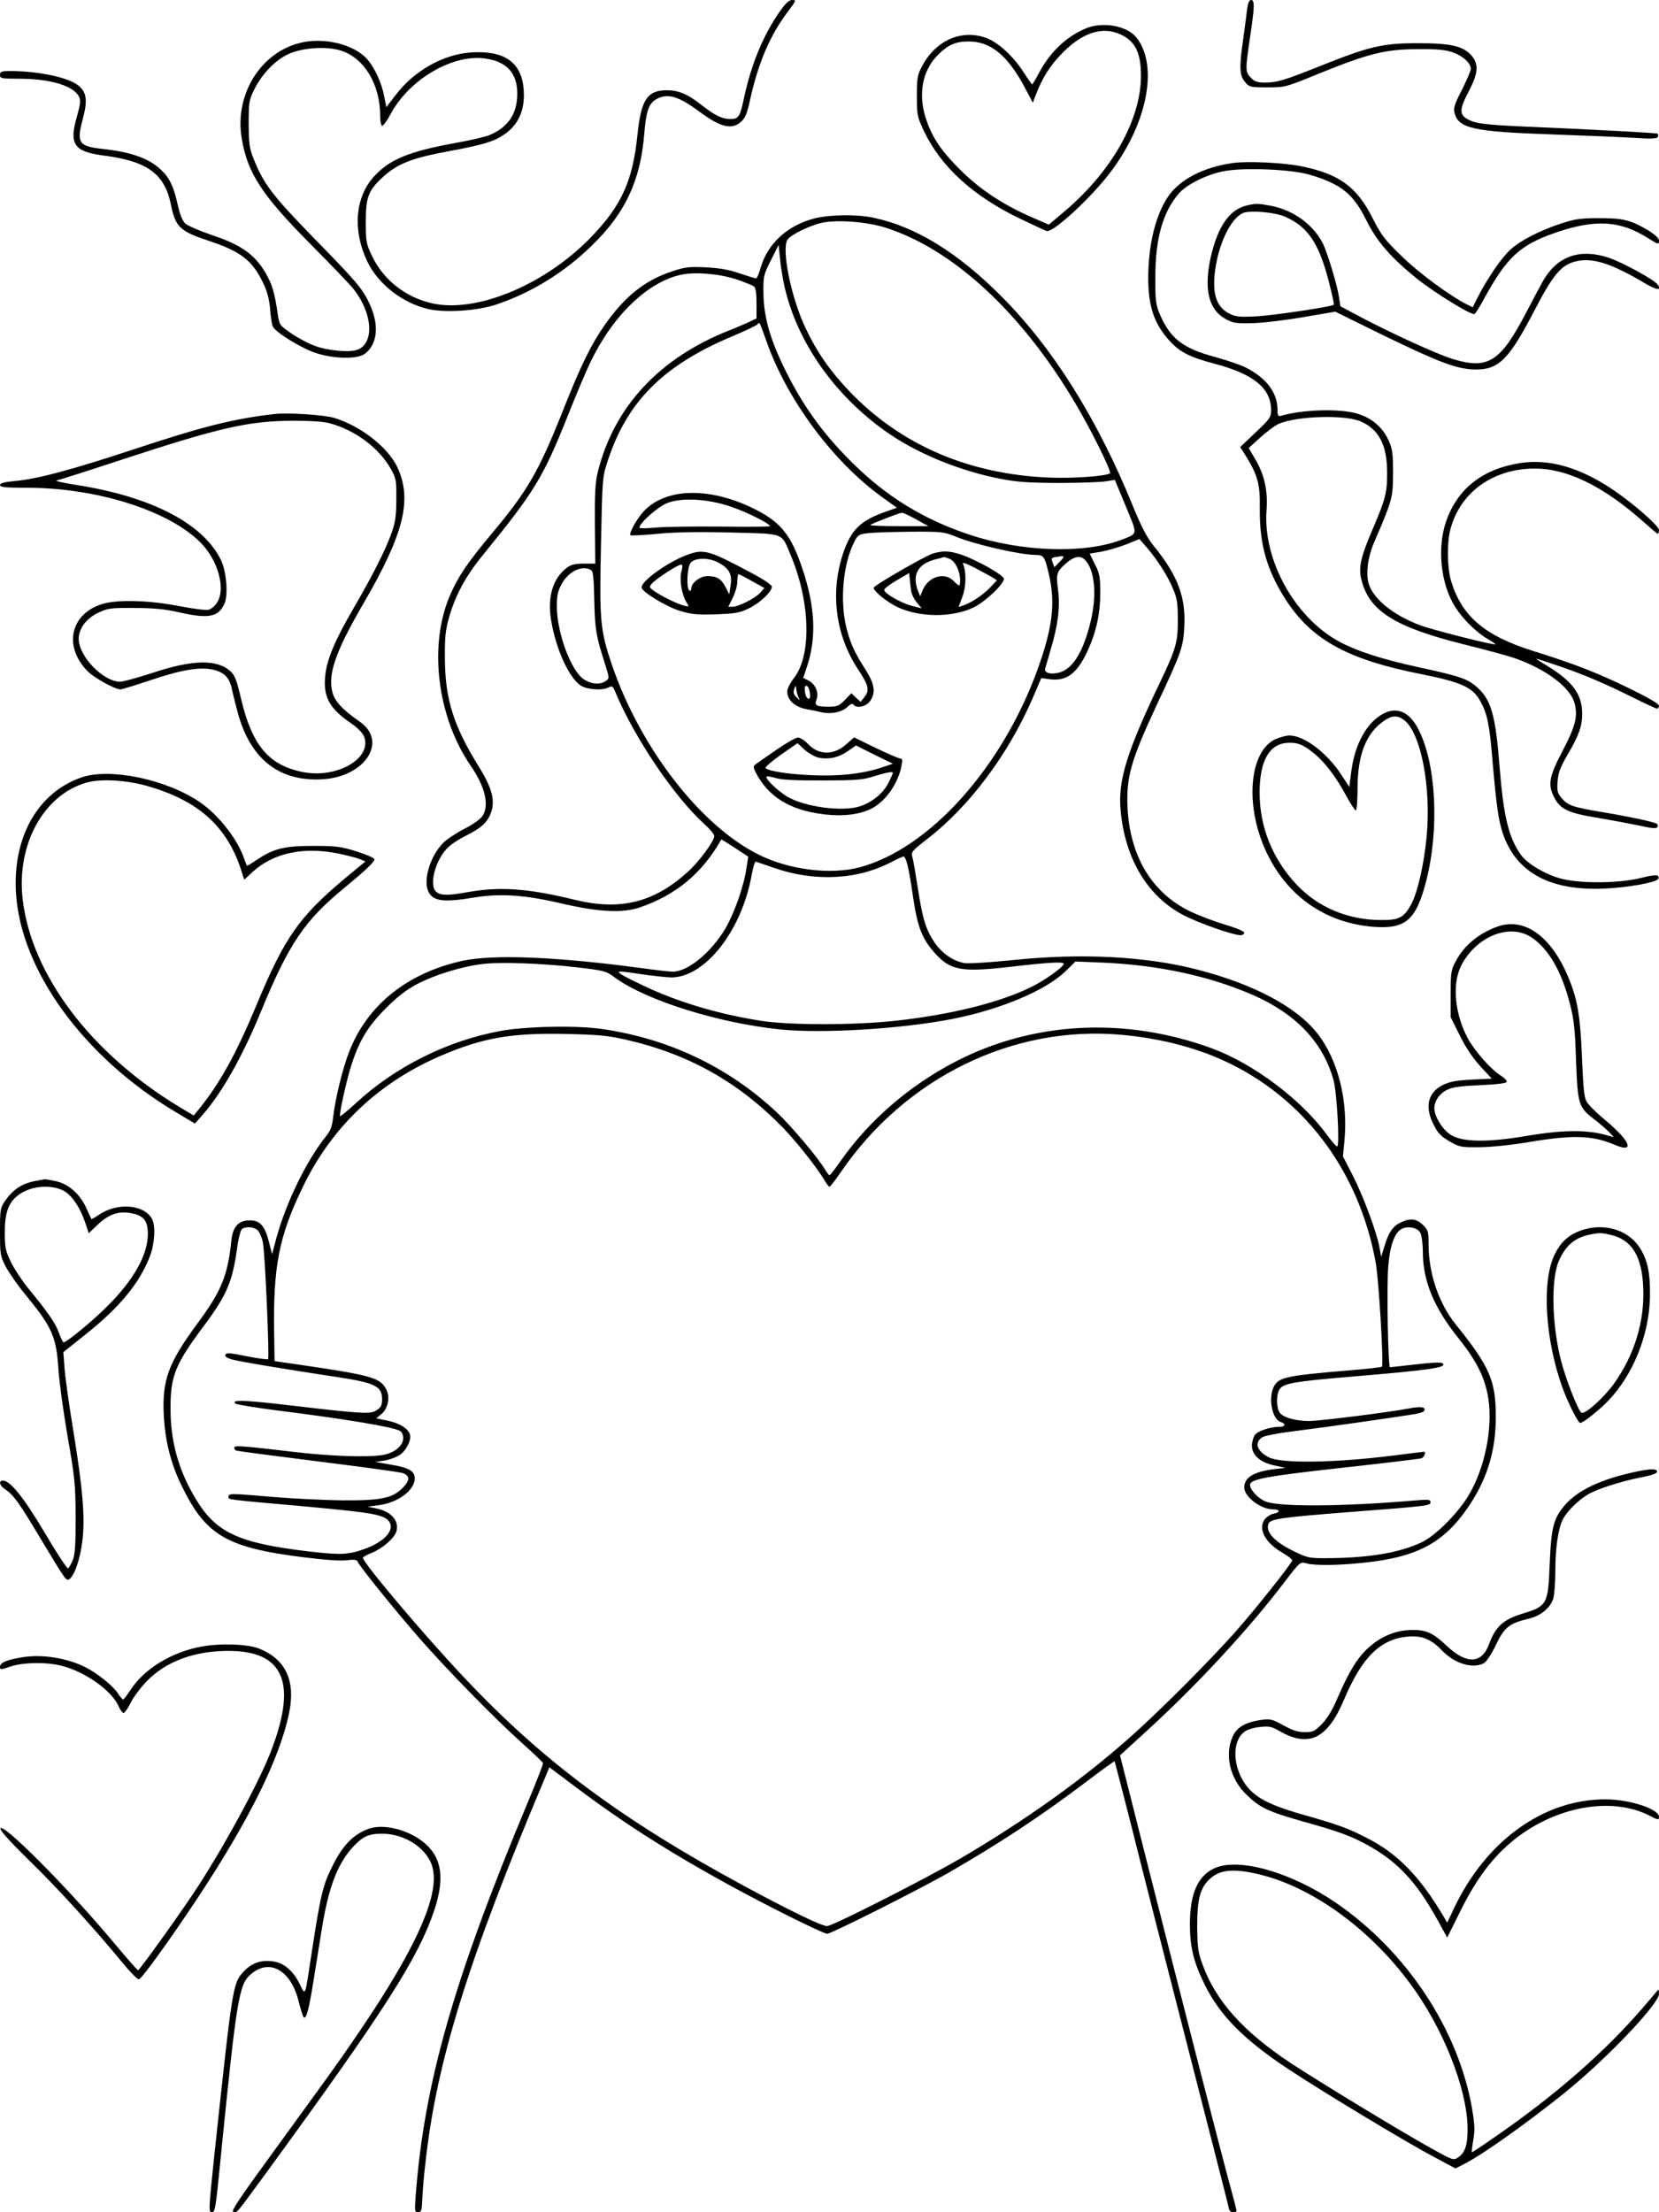 <?xml version="1.0" standalone="no"?>
<!DOCTYPE svg PUBLIC "-//W3C//DTD SVG 20010904//EN"
 "http://www.w3.org/TR/2001/REC-SVG-20010904/DTD/svg10.dtd">
<svg version="1.0" xmlns="http://www.w3.org/2000/svg"
 width="864pt" height="1152pt" viewBox="0 0 864 1152"
 preserveAspectRatio="xMidYMid meet">

<g transform="translate(0,1152) scale(0.1,-0.1)"
fill="#000000" stroke="none">
<path d="M4061 11460 c-86 -122 -149 -276 -186 -449 -21 -99 -28 -111 -71
-111 -43 0 -82 19 -154 76 -69 54 -117 74 -177 74 -102 0 -134 -49 -153 -230
-24 -240 -82 -369 -240 -533 -236 -246 -590 -396 -823 -348 -142 30 -260 122
-320 249 -30 63 -32 74 -32 177 0 128 13 163 88 232 78 72 154 101 357 138
165 31 223 48 275 84 77 52 111 132 102 238 -11 138 -100 201 -272 190 -146
-9 -300 -96 -396 -224 l-47 -61 -11 56 c-14 72 -49 148 -89 194 -69 78 -227
116 -352 84 -204 -52 -337 -268 -302 -491 29 -183 102 -297 358 -555 106 -107
208 -213 225 -235 100 -126 110 -282 21 -316 -40 -16 -159 -5 -225 21 -33 12
-87 41 -120 64 -60 41 -62 44 -70 97 -17 118 -30 160 -66 221 -56 94 -128 144
-275 193 -65 22 -128 49 -141 61 -15 14 -28 46 -40 100 -21 94 -42 138 -87
180 -62 60 -158 93 -308 109 -119 13 -132 32 -100 151 27 100 22 142 -21 178
-50 42 -207 76 -356 76 -46 0 -53 -3 -53 -20 0 -19 7 -20 101 -20 162 0 284
-37 311 -95 9 -19 6 -40 -12 -104 -41 -142 -15 -181 140 -201 227 -29 317 -95
350 -255 24 -118 46 -139 200 -190 166 -55 226 -103 282 -222 20 -42 31 -84
35 -135 3 -40 9 -80 14 -89 15 -30 143 -109 217 -135 95 -33 221 -36 261 -7
67 49 77 149 27 258 -37 81 -66 115 -296 350 -212 218 -258 278 -310 410 -21
51 -24 78 -25 180 0 111 2 124 28 177 39 79 107 152 174 184 73 36 204 45 280
20 122 -40 203 -177 203 -341 0 -24 4 -46 9 -50 5 -3 25 23 43 57 95 181 319
315 490 294 116 -15 172 -75 172 -185 -1 -105 -48 -174 -146 -215 -19 -8 -100
-27 -179 -41 -241 -44 -342 -86 -423 -176 -97 -108 -110 -278 -34 -439 58
-122 189 -222 326 -251 89 -18 251 -7 346 25 185 62 358 169 502 311 171 167
249 335 269 575 9 116 23 159 59 181 59 36 116 21 228 -62 109 -81 167 -96
215 -55 25 21 33 41 52 128 42 185 102 325 193 446 44 58 46 62 24 62 -17 0
-34 -16 -65 -60z"/>
<path d="M6495 11473 c-3 -27 -12 -95 -20 -153 -22 -152 -20 -193 9 -227 23
-27 28 -28 118 -28 92 0 94 1 270 73 255 103 340 125 508 126 107 1 146 -3
187 -17 53 -19 93 -56 93 -86 0 -9 -21 -58 -46 -108 -41 -80 -46 -97 -38 -124
22 -78 99 -95 509 -109 171 -6 363 -14 427 -18 89 -6 119 -4 122 5 3 7 2 14
-2 17 -7 4 -302 20 -672 36 -234 10 -283 17 -325 44 -35 23 -32 54 15 142 48
92 52 138 15 183 -43 51 -108 66 -280 66 -183 0 -252 -16 -500 -115 -198 -79
-233 -90 -298 -90 -38 0 -53 5 -72 25 -30 29 -30 42 -5 210 24 159 25 195 6
195 -10 0 -17 -16 -21 -47z"/>
<path d="M5655 11372 c-101 -42 -186 -123 -243 -230 -18 -34 -35 -62 -36 -62
-2 0 -23 29 -46 65 -57 88 -137 159 -201 180 -127 42 -258 -18 -327 -150 -24
-45 -27 -61 -27 -155 0 -101 2 -108 37 -183 90 -188 258 -340 503 -457 66 -32
127 -60 136 -63 30 -10 208 151 314 283 206 257 273 573 154 724 -49 62 -176
85 -264 48z m180 -31 c77 -35 107 -95 107 -216 0 -228 -151 -496 -396 -704
l-84 -71 -78 34 c-168 72 -296 159 -408 277 -85 88 -127 156 -156 248 -38 122
-16 241 60 320 56 58 95 75 165 75 116 0 205 -74 296 -247 l38 -72 15 40 c37
95 75 154 141 221 104 105 207 138 300 95z"/>
<path d="M6419 10671 c-152 -22 -274 -85 -335 -174 -66 -96 -104 -253 -104
-426 0 -148 32 -240 113 -328 52 -57 106 -84 232 -117 205 -54 295 -128 295
-243 0 -35 -7 -45 -80 -114 l-81 -77 32 -51 c60 -98 72 -144 70 -270 -2 -191
39 -329 144 -487 133 -199 320 -300 694 -374 215 -43 272 -69 312 -144 36 -66
47 -121 64 -331 18 -206 29 -287 51 -353 69 -206 247 -303 534 -289 112 5 256
30 274 48 6 6 6 12 0 18 -5 6 -39 2 -89 -11 -112 -28 -312 -30 -413 -4 -81 21
-177 77 -211 124 -64 90 -91 203 -111 457 -21 268 -43 348 -114 413 -51 47
-89 60 -306 107 -194 42 -330 86 -423 138 -228 128 -390 425 -371 679 8 101
-11 187 -60 269 l-33 56 63 57 c35 31 78 63 96 70 98 40 340 47 423 12 96 -41
139 -123 139 -266 1 -106 -9 -141 -80 -307 -57 -133 -70 -190 -54 -251 40
-163 172 -247 532 -337 117 -29 239 -62 271 -74 161 -57 285 -151 307 -232 18
-67 6 -118 -58 -241 -74 -141 -82 -181 -50 -246 32 -66 74 -86 230 -111 70
-12 167 -30 215 -40 66 -15 89 -17 95 -8 4 6 2 15 -5 18 -19 10 -139 36 -277
59 -160 27 -184 35 -216 73 -23 27 -26 38 -22 88 3 46 14 74 52 139 60 103 76
149 76 214 0 101 -52 170 -186 251 -32 19 -56 35 -53 35 3 0 50 -15 105 -34
134 -45 252 -95 394 -166 66 -33 124 -60 130 -60 5 0 10 7 10 15 0 10 -59 44
-162 94 -158 77 -287 127 -493 191 -255 80 -374 182 -429 369 -19 66 -21 198
-2 266 51 192 223 315 439 315 171 0 359 -93 567 -278 38 -34 71 -62 74 -62 3
0 6 9 6 20 0 21 -132 137 -237 208 -172 117 -335 164 -484 141 -196 -30 -327
-132 -387 -302 -49 -140 -29 -330 48 -450 38 -60 109 -130 167 -164 24 -14 43
-27 41 -28 -6 -7 -327 75 -392 99 -138 52 -241 134 -267 214 -17 51 -6 138 25
212 99 230 100 236 101 365 0 105 -3 127 -24 173 -30 66 -85 114 -159 137 -90
29 -290 23 -403 -11 -13 -3 -16 4 -16 39 -2 84 -60 160 -163 212 -27 14 -100
39 -162 56 -172 46 -237 99 -292 233 -17 44 -20 71 -19 191 1 198 41 335 124
429 42 48 152 101 240 116 108 18 344 8 437 -19 165 -48 230 -100 298 -238 53
-108 127 -194 262 -303 95 -76 287 -194 301 -185 6 3 29 40 52 83 117 213 185
276 369 340 208 72 338 64 483 -28 56 -35 57 -35 57 -12 0 11 -21 30 -52 50
-94 56 -132 66 -258 66 -99 0 -127 -4 -200 -28 -115 -38 -213 -89 -265 -137
-46 -42 -122 -154 -169 -247 l-26 -52 -33 16 c-89 46 -243 159 -334 247 -90
87 -108 110 -154 200 -83 165 -174 231 -371 271 -91 19 -281 28 -359 17z"/>
<path d="M6493 10450 c-90 -21 -150 -108 -187 -267 -37 -166 -13 -274 75 -323
39 -22 54 -25 139 -23 52 1 171 15 264 31 l170 29 250 -123 c290 -141 383
-176 476 -178 126 -2 177 49 315 314 94 181 137 231 212 249 86 21 184 -10
356 -112 66 -39 92 -42 71 -10 -16 25 -184 117 -259 142 -149 48 -265 7 -339
-122 -13 -23 -53 -98 -89 -167 -134 -256 -198 -296 -383 -239 -78 24 -315 132
-476 217 l-107 57 -7 45 c-9 64 -61 235 -85 283 -51 99 -155 174 -273 196 -66
12 -77 12 -123 1z m201 -59 c117 -52 175 -137 226 -336 17 -65 29 -120 26
-122 -10 -10 -303 -54 -397 -60 -89 -5 -111 -3 -143 12 -76 36 -98 116 -73
257 23 130 82 243 141 269 36 15 166 4 220 -20z"/>
<path d="M4239 10382 c-139 -37 -240 -130 -277 -254 -9 -32 -20 -58 -24 -58
-4 0 -43 12 -85 26 -56 20 -106 28 -178 32 -89 4 -109 1 -178 -22 -140 -47
-242 -129 -346 -276 -71 -101 -124 -208 -216 -440 -129 -325 -186 -424 -371
-645 -130 -156 -177 -225 -220 -324 -113 -260 -68 -633 107 -888 78 -113 100
-214 58 -267 -12 -15 -49 -41 -83 -58 -33 -16 -80 -46 -103 -64 -73 -59 -121
-196 -94 -262 23 -55 75 -63 239 -36 137 23 267 14 462 -32 186 -43 311 -50
400 -20 189 64 328 179 426 354 1 2 33 -18 71 -43 l70 -46 -10 -62 c-13 -92
-63 -233 -109 -312 -74 -125 -196 -225 -274 -225 -16 0 -94 9 -174 20 -433 58
-760 71 -919 37 -288 -62 -499 -231 -593 -475 -33 -84 -72 -243 -83 -340 -5
-47 -14 -71 -37 -99 -102 -127 -208 -345 -259 -531 l-22 -83 -17 66 c-21 82
-46 110 -99 110 -59 0 -88 -32 -96 -104 -19 -184 -51 -263 -179 -436 -150
-204 -182 -292 -173 -475 7 -133 36 -250 92 -365 126 -261 235 -325 641 -375
102 -13 189 -19 220 -15 39 5 53 3 57 -8 8 -22 198 -257 323 -400 142 -162
392 -418 534 -545 58 -52 106 -98 108 -103 2 -4 -35 -99 -82 -211 -383 -917
-537 -1457 -581 -2041 -6 -81 -6 -87 12 -87 17 0 20 8 22 63 1 34 8 123 17
197 57 523 223 1057 624 2006 l21 51 144 -108 c242 -182 482 -335 792 -505
199 -109 490 -254 511 -254 21 0 476 229 627 315 273 157 486 298 723 477 79
60 145 108 147 106 1 -2 42 -158 90 -348 47 -190 179 -705 292 -1145 113 -440
208 -812 211 -827 3 -19 10 -28 23 -28 11 0 19 3 19 7 0 3 -15 63 -34 132 -42
152 -236 908 -431 1678 l-142 562 131 120 c260 236 537 534 722 778 85 111 86
111 117 102 42 -12 161 -11 288 2 293 29 432 105 564 304 93 142 135 284 135
458 0 188 -32 261 -210 482 -88 110 -140 265 -140 415 0 66 -2 74 -29 101 -34
33 -66 37 -116 13 -41 -19 -63 -51 -85 -124 l-17 -55 -8 45 c-13 78 -85 271
-139 377 l-52 101 8 84 c19 205 -33 415 -137 551 -108 141 -331 261 -630 338
-267 69 -603 87 -964 49 -118 -12 -230 -19 -250 -15 -58 11 -115 50 -154 107
-45 67 -62 121 -87 283 -11 72 -23 143 -28 160 -8 28 -5 32 77 96 219 169 420
437 548 731 l46 107 42 -6 c89 -12 143 28 198 145 45 97 67 194 67 303 0 85
-3 102 -28 151 l-27 55 60 10 c33 6 91 23 130 38 l69 28 34 -39 c56 -64 113
-152 140 -218 22 -51 26 -77 26 -161 1 -118 -9 -154 -96 -335 -171 -358 -216
-506 -202 -659 23 -255 141 -450 330 -548 79 -41 257 -103 294 -103 11 0 20 6
20 13 0 7 -40 24 -97 41 -54 16 -136 47 -183 69 -201 97 -316 288 -328 544 -7
157 18 245 155 538 127 270 136 297 141 407 7 152 -36 264 -161 417 -35 44
-63 98 -108 208 -183 450 -413 818 -683 1089 -228 229 -446 363 -666 410 -88
19 -230 17 -311 -4z m371 -47 c353 -112 709 -441 989 -913 85 -143 192 -360
182 -367 -26 -15 -190 -27 -316 -22 -420 17 -774 170 -1041 449 -104 110 -168
202 -229 330 -73 154 -125 403 -95 458 13 25 116 76 181 90 79 17 235 5 329
-25z m-525 -304 c66 -298 274 -589 558 -778 153 -102 360 -185 560 -225 92
-18 146 -22 307 -23 107 0 218 4 246 8 l50 8 57 -137 c63 -153 65 -141 -23
-175 -193 -74 -520 -63 -789 26 -241 80 -433 198 -612 375 -161 159 -269 313
-366 517 -67 143 -95 250 -97 363 -1 93 0 98 39 175 l40 80 7 -69 c3 -38 14
-103 23 -145z m-249 34 c43 -15 84 -31 91 -37 9 -7 13 -38 13 -88 l0 -78 -46
-22 c-26 -11 -68 -30 -95 -40 -365 -144 -600 -397 -685 -735 -14 -56 -17 -110
-16 -275 l2 -205 -59 0 c-45 0 -67 -5 -88 -21 -73 -54 -103 -151 -83 -272 24
-151 94 -304 156 -343 35 -21 113 -26 145 -8 17 9 22 5 35 -28 98 -235 308
-546 464 -686 28 -25 50 -52 50 -60 0 -27 -80 -136 -140 -189 -175 -158 -349
-201 -585 -144 -246 60 -389 70 -555 41 -106 -19 -141 -19 -166 -1 -45 33 -4
181 67 240 17 15 55 39 83 53 81 40 113 69 132 118 24 65 8 129 -62 242 -131
211 -176 351 -177 563 -1 111 3 149 21 213 34 119 88 219 182 333 262 322 308
397 433 709 46 116 100 244 120 285 117 246 300 423 477 460 73 15 199 4 286
-25z m155 -320 c106 -305 348 -630 602 -813 l78 -56 -48 -17 c-141 -48 -190
-95 -233 -223 -67 -204 -39 -423 79 -602 56 -85 61 -109 32 -145 l-19 -24 -24
22 -24 23 -34 -35 c-29 -30 -40 -35 -81 -35 -69 0 -79 6 -66 39 13 35 -8 81
-44 98 l-26 13 18 53 c53 157 45 320 -25 524 -56 165 -109 231 -234 296 -236
122 -471 120 -589 -5 -35 -37 -79 -116 -70 -125 4 -3 66 0 139 7 92 9 211 11
383 7 288 -8 262 3 315 -123 101 -243 107 -519 14 -636 -19 -25 -34 -54 -34
-70 0 -42 38 -78 95 -90 28 -5 67 -13 88 -18 49 -10 103 2 132 30 15 14 25 18
30 11 13 -21 63 -12 84 15 33 42 27 91 -19 163 -59 92 -79 135 -101 218 -36
141 -19 336 40 451 18 36 25 40 68 45 26 4 127 7 223 8 166 1 178 -1 236 -25
103 -42 338 -96 421 -96 39 0 45 -10 67 -107 33 -147 17 -274 -60 -488 -185
-512 -563 -933 -925 -1031 -152 -41 -369 -14 -529 66 -305 153 -616 557 -764
990 -60 178 -65 229 -56 625 7 346 7 351 35 435 100 307 287 495 640 645 74
31 138 61 141 67 9 14 10 11 45 -87z m-186 -863 c82 -27 205 -89 205 -102 0
-3 -118 -4 -262 -2 -145 1 -298 -1 -340 -6 -43 -4 -78 -4 -78 0 0 24 96 109
144 128 76 30 210 23 331 -18z m967 -67 l63 -35 -154 0 c-85 0 -152 3 -149 6
9 8 151 63 165 64 7 0 41 -16 75 -35z m745 -222 l-26 -27 -9 25 c-9 22 -7 25
22 29 42 8 44 4 13 -27z m136 9 c49 -54 60 -183 27 -318 -36 -152 -90 -242
-156 -264 -45 -15 -88 -6 -81 18 3 9 17 58 31 107 37 123 48 220 36 306 -11
80 -8 92 45 138 40 35 74 40 98 13z m-2574 -51 c10 -6 14 -45 16 -157 3 -150
10 -189 56 -332 23 -73 23 -74 4 -88 -28 -21 -78 -17 -115 9 -67 45 -140 243
-140 380 0 56 5 79 26 117 36 66 108 99 153 71z m1084 -671 c6 -8 0 -5 -12 6
-18 17 -21 27 -15 45 8 23 9 23 12 -6 2 -16 9 -37 15 -45z m55 31 c3 -24 0
-32 -10 -29 -7 3 -14 19 -16 37 -3 24 0 32 10 29 7 -3 14 -19 16 -37z m510
-903 c7 -29 19 -100 27 -158 24 -161 47 -220 118 -298 79 -85 135 -95 377 -68
214 25 290 29 290 17 0 -15 -95 -84 -166 -119 -163 -82 -426 -147 -714 -178
-213 -23 -549 -23 -695 0 -226 35 -441 100 -620 186 -158 76 -160 81 -20 59
66 -10 143 -18 170 -19 177 0 368 243 420 535 7 39 16 69 21 68 5 -1 47 -16
94 -32 214 -75 441 -63 620 34 25 13 50 24 56 25 6 0 16 -24 22 -52z m-1718
-526 c136 -16 148 -19 190 -51 163 -120 538 -238 865 -272 222 -22 634 3 901
56 250 50 483 149 584 248 l51 50 147 -6 c287 -13 547 -69 774 -167 226 -98
369 -248 423 -445 18 -67 33 -345 19 -345 -5 0 -29 27 -53 60 -135 185 -383
371 -600 451 -454 166 -934 140 -1340 -72 -239 -125 -447 -306 -594 -516 -28
-40 -53 -73 -57 -73 -3 0 -14 14 -24 31 -37 62 -177 228 -252 298 -251 234
-558 381 -905 432 -132 20 -393 15 -529 -9 -277 -50 -551 -186 -757 -377 -46
-42 -83 -72 -83 -67 0 29 35 186 57 256 42 135 88 211 183 306 62 62 107 96
165 127 89 46 223 88 330 102 90 13 321 5 505 -17z m245 -375 c332 -75 592
-222 826 -463 71 -74 177 -208 216 -275 9 -16 20 -29 23 -29 4 0 29 33 56 72
337 496 900 772 1469 719 214 -20 408 -73 570 -154 396 -198 667 -572 750
-1034 16 -91 42 -530 32 -540 -4 -3 -80 -12 -169 -19 -333 -28 -368 -36 -394
-85 -30 -60 -9 -170 36 -184 28 -9 25 -25 -6 -25 -48 0 -115 -22 -129 -43 -8
-12 -15 -37 -15 -55 0 -49 42 -87 116 -103 l59 -13 -55 -6 c-109 -13 -160 -43
-160 -96 0 -48 86 -114 150 -114 39 0 39 -16 0 -23 -16 -4 -36 -18 -45 -31
-34 -51 7 -123 96 -173 27 -16 49 -33 49 -38 0 -14 -202 -268 -307 -385 -135
-150 -375 -391 -527 -527 -249 -223 -549 -438 -891 -639 -189 -110 -669 -354
-698 -354 -28 0 -191 79 -432 209 -643 348 -1052 653 -1465 1093 -209 222
-520 591 -520 616 0 4 21 16 47 26 58 24 119 78 128 113 14 56 -29 103 -110
119 l-40 8 59 8 c99 13 186 78 186 139 0 39 -29 56 -125 72 l-80 14 45 7 c25
3 60 16 78 27 36 21 66 80 57 109 -10 32 -54 59 -116 72 l-59 12 25 21 c33 26
47 82 30 122 -29 68 -69 80 -467 138 l-118 17 -2 132 c-7 358 24 519 152 781
152 312 398 543 725 681 209 89 358 115 630 110 178 -4 227 -8 320 -29z
m-1912 -995 c9 -9 21 -37 26 -62 11 -47 35 -599 27 -608 -3 -2 -45 3 -93 12
-114 23 -125 23 -130 9 -2 -7 12 -16 34 -22 38 -11 278 -51 543 -91 204 -31
240 -48 240 -117 0 -34 -8 -46 -38 -62 -28 -15 -98 -10 -444 31 -241 28 -305
30 -282 9 5 -5 104 -21 219 -36 345 -43 598 -85 638 -106 10 -6 17 -21 17 -38
0 -40 -47 -78 -108 -88 -79 -13 -278 -6 -467 17 -264 31 -305 34 -305 22 0 -6
3 -13 8 -15 4 -3 196 -28 427 -57 231 -29 430 -56 443 -61 37 -14 38 -37 1
-75 -54 -56 -113 -68 -314 -67 -93 1 -253 9 -355 17 -230 20 -240 20 -240 2 0
-16 -23 -13 402 -51 360 -33 416 -43 438 -84 23 -44 -32 -101 -131 -137 -87
-31 -125 -32 -291 -13 -371 44 -487 99 -594 283 -86 145 -126 294 -126 461 0
172 24 230 177 435 116 156 145 225 169 394 8 60 19 101 27 107 23 14 65 10
82 -9z m6054 -12 c7 -14 13 -57 13 -96 0 -155 57 -293 189 -457 94 -118 137
-206 153 -315 22 -154 -20 -359 -103 -498 -55 -93 -171 -209 -242 -244 -112
-54 -265 -81 -477 -84 -113 -1 -116 0 -190 35 -103 50 -150 101 -134 144 10
25 64 33 409 60 429 33 435 34 435 53 0 13 -11 14 -74 9 -383 -33 -719 -35
-787 -5 -38 16 -79 61 -79 85 0 30 79 45 474 89 220 24 409 47 419 50 14 5 26
34 13 34 -3 0 -76 -9 -163 -20 -301 -38 -581 -42 -645 -9 -62 32 -77 76 -35
104 14 9 89 23 188 35 145 18 487 67 607 86 23 4 45 11 48 16 13 21 -14 26
-81 13 -106 -20 -463 -65 -518 -65 -69 0 -135 19 -152 43 -19 28 -19 97 0 124
21 29 75 39 360 63 427 36 511 48 489 70 -7 7 -56 5 -140 -5 -71 -8 -132 -15
-135 -15 -10 0 -18 420 -9 526 8 104 32 172 67 193 32 19 86 9 100 -19z"/>
<path d="M3594 8636 c-103 -33 -263 -145 -252 -178 9 -25 130 -98 199 -119 58
-18 89 -21 187 -18 104 4 123 7 174 32 57 28 118 86 118 112 0 8 -39 35 -87
61 -233 125 -263 135 -339 110z m146 -45 c57 -30 74 -61 65 -118 l-7 -48 -19
37 c-23 44 -45 58 -94 58 -39 0 -85 -35 -85 -65 0 -9 -4 -13 -10 -10 -16 10
-12 118 6 143 20 28 94 30 144 3z m-191 -47 c-12 -41 2 -124 27 -162 14 -22
14 -22 -13 -16 -34 8 -117 49 -156 76 -27 20 -28 21 -10 41 22 24 133 97 150
97 8 0 9 -9 2 -36z m367 -50 l65 -36 -23 -26 c-26 -28 -113 -72 -144 -72 l-21
0 23 47 c13 25 24 64 24 85 0 21 3 38 6 38 3 0 35 -16 70 -36z"/>
<path d="M4860 8638 c-39 -11 -310 -167 -310 -179 0 -18 70 -75 125 -101 115
-53 279 -55 392 -3 61 28 166 127 161 152 -4 20 -142 97 -220 124 -63 21 -95
22 -148 7z m85 -28 c29 -11 55 -63 55 -110 0 -36 -2 -37 -34 -5 -48 48 -131
23 -161 -49 l-13 -31 -11 28 c-32 82 -2 139 86 163 26 7 49 13 50 13 1 1 13
-3 28 -9z m224 -97 l23 -15 -38 -40 c-39 -40 -101 -80 -141 -92 l-21 -7 20 53
c20 52 21 128 4 170 -6 12 10 7 61 -19 37 -20 79 -42 92 -50z m-424 -70 c3
-18 17 -46 31 -62 l24 -29 -51 13 c-59 16 -144 65 -144 83 0 7 29 29 65 50
l65 38 3 -31 c1 -16 5 -44 7 -62z"/>
<path d="M4050 7620 c-47 -33 -95 -66 -108 -75 -21 -15 -21 -17 -6 -48 65
-126 178 -196 352 -217 101 -13 190 -2 252 30 72 37 139 132 155 223 6 28 4
37 -6 37 -8 0 -65 25 -128 55 l-113 55 -39 -34 c-65 -60 -145 -60 -201 0 -18
19 -42 34 -53 33 -11 0 -58 -27 -105 -59z m215 -46 c54 -10 105 2 151 35 l42
29 96 -48 96 -47 -62 -21 c-100 -32 -217 -45 -357 -39 -123 5 -227 21 -244 37
-5 4 31 35 79 69 l87 61 38 -35 c21 -18 54 -37 74 -41z m385 -79 c0 -3 -11
-28 -25 -55 -26 -51 -82 -97 -144 -118 -91 -31 -288 -5 -382 50 -48 29 -116
94 -107 104 3 3 26 -1 49 -8 30 -9 107 -13 244 -12 174 0 209 3 265 21 67 21
100 27 100 18z"/>
<path d="M1430 9364 c-212 -24 -375 -65 -734 -184 -328 -108 -500 -154 -619
-165 -55 -5 -77 -11 -77 -21 0 -11 28 -14 141 -14 365 0 742 -120 906 -288 89
-91 129 -238 84 -309 -11 -18 -31 -35 -44 -38 -13 -4 -83 5 -155 19 -154 30
-319 35 -398 11 -167 -50 -205 -220 -79 -349 35 -36 144 -96 172 -96 7 0 80
22 163 50 164 55 259 69 327 51 57 -16 80 -43 93 -110 7 -31 21 -87 32 -126
68 -233 216 -346 438 -333 223 13 342 199 192 301 -89 62 -129 105 -141 153
-24 95 17 212 161 460 213 366 257 544 176 714 -50 103 -192 213 -328 254 -54
16 -239 28 -310 20z m287 -48 c133 -36 258 -129 319 -239 27 -48 29 -59 28
-157 0 -82 -5 -119 -23 -170 -29 -86 -98 -222 -200 -398 -95 -163 -139 -266
-147 -349 -12 -110 21 -171 128 -245 36 -24 65 -52 73 -71 48 -114 -140 -224
-320 -187 -177 36 -263 140 -320 383 -21 91 -32 120 -53 140 -70 65 -197 63
-408 -7 -77 -25 -153 -46 -168 -46 -88 0 -216 132 -216 223 0 53 38 105 99
135 53 25 64 27 191 26 101 0 159 -6 230 -22 157 -36 209 -26 240 47 19 46 9
166 -19 224 -93 192 -365 332 -761 393 -63 10 -106 20 -95 22 11 2 162 50 335
107 515 169 664 203 895 204 89 0 159 -4 192 -13z"/>
<path d="M7205 7804 c-85 -44 -148 -156 -167 -297 l-11 -85 -39 60 c-76 117
-195 208 -273 208 -16 0 -49 -9 -72 -19 -136 -62 -161 -340 -52 -579 106 -234
307 -377 558 -398 172 -14 227 34 280 244 68 270 50 609 -43 786 -46 89 -110
117 -181 80z m109 -35 c86 -68 140 -346 116 -604 -13 -143 -48 -296 -82 -357
-38 -68 -63 -80 -159 -79 -170 1 -324 66 -435 183 -126 133 -194 301 -194 480
0 169 52 258 152 260 50 1 75 -10 134 -57 53 -44 113 -122 164 -217 23 -43 46
-78 51 -78 5 0 9 51 9 114 0 176 45 290 139 353 42 29 71 29 105 2z"/>
<path d="M425 7472 c-226 -78 -358 -308 -342 -597 22 -404 350 -857 827 -1143
l105 -63 38 43 c101 114 210 306 307 543 145 351 226 472 434 642 107 88 156
134 156 148 0 7 -42 25 -92 41 -84 26 -107 29 -228 29 -150 0 -207 -14 -296
-75 -26 -17 -47 -30 -48 -28 -2 2 -10 24 -19 49 -37 98 -132 217 -225 281
-173 119 -468 181 -617 130z m349 -47 c260 -76 407 -208 481 -433 l17 -53 43
40 c109 100 267 134 453 95 42 -9 90 -21 106 -28 l29 -12 -110 -91 c-234 -196
-311 -306 -454 -649 -105 -254 -191 -410 -296 -541 l-34 -42 -77 46 c-459 278
-768 687 -814 1080 -33 285 109 545 334 608 75 21 210 13 322 -20z"/>
<path d="M7805 6697 c-98 -33 -180 -99 -223 -182 -25 -46 -27 -59 -27 -171 l0
-121 47 -94 c30 -62 68 -118 107 -161 l60 -65 -103 -5 c-80 -4 -113 -10 -150
-27 -81 -40 -98 -116 -48 -211 21 -42 39 -59 82 -84 52 -30 60 -31 160 -30 63
1 167 12 261 28 222 37 324 34 442 -17 106 -44 75 25 -60 136 -41 34 -82 75
-91 92 -12 23 -17 77 -23 225 -8 209 -22 300 -66 408 -87 219 -227 325 -368
279z m167 -56 c90 -57 160 -176 204 -348 21 -81 27 -133 32 -298 9 -229 12
-241 99 -307 26 -20 59 -49 73 -63 l25 -27 -25 7 c-107 33 -235 33 -434 -1
-202 -34 -333 -32 -393 8 -42 28 -83 95 -83 137 0 38 28 78 67 96 28 14 73 20
172 24 87 4 136 10 138 17 2 7 -12 21 -31 33 -52 32 -137 129 -173 196 -67
128 -81 280 -34 375 77 152 249 223 363 151z"/>
<path d="M183 5370 c-71 -14 -116 -45 -157 -104 -25 -37 -26 -46 -26 -161 0
-117 1 -125 30 -181 17 -32 62 -97 101 -144 142 -173 163 -220 174 -400 4 -58
25 -211 47 -340 38 -216 41 -250 42 -420 0 -144 -3 -194 -15 -224 -9 -22 -20
-41 -25 -43 -5 -2 -60 82 -121 185 -109 184 -180 272 -218 272 -23 0 -18 -26
10 -44 45 -30 74 -70 185 -256 138 -229 135 -226 154 -211 26 22 54 106 65
197 15 120 2 272 -48 579 -22 132 -42 277 -45 322 l-6 82 118 94 c177 141 280
267 333 406 25 65 30 157 11 193 -41 76 -180 88 -277 22 -20 -14 -38 -24 -39
-22 -1 2 -13 27 -26 56 -33 74 -93 127 -159 141 -29 6 -55 11 -59 10 -4 -1
-26 -5 -49 -9z m147 -50 c43 -22 88 -88 116 -173 l16 -49 42 40 c64 62 117 79
191 62 55 -13 75 -40 75 -106 0 -107 -72 -236 -205 -370 -79 -80 -217 -194
-234 -194 -4 0 -14 22 -24 49 -17 49 -57 107 -163 236 -31 39 -71 99 -88 135
-28 58 -31 75 -31 155 0 103 21 157 75 195 63 45 165 53 230 20z"/>
<path d="M8232 5112 c-65 -24 -105 -61 -137 -128 -66 -139 -48 -436 40 -684
29 -81 83 -190 95 -190 14 0 95 64 141 111 134 137 219 349 222 549 2 123 -13
191 -55 255 -61 93 -188 129 -306 87z m158 -23 c109 -25 162 -112 168 -277 7
-175 -46 -348 -153 -498 -51 -71 -148 -159 -168 -151 -16 6 -79 165 -106 267
-49 186 -55 430 -12 525 35 80 83 120 161 136 50 10 60 10 110 -2z"/>
<path d="M8510 3854 c-170 -37 -288 -92 -355 -166 -63 -71 -76 -115 -84 -308
-9 -218 -12 -223 -148 -265 -94 -29 -135 -67 -167 -154 -38 -106 -117 -110
-221 -12 -71 67 -107 84 -179 83 -81 0 -158 -30 -223 -87 -61 -53 -104 -122
-164 -260 -29 -69 -56 -113 -84 -142 -38 -39 -47 -43 -90 -43 -36 0 -64 9
-112 36 -56 31 -68 34 -111 28 -84 -11 -130 -38 -152 -86 -44 -98 -14 -223 74
-306 70 -67 109 -85 291 -137 190 -53 251 -76 335 -122 157 -86 256 -191 366
-390 l51 -93 71 143 c83 167 169 280 279 368 218 173 506 224 702 125 48 -25
51 -25 51 -7 0 41 -153 91 -280 91 -321 0 -620 -215 -787 -566 l-36 -76 -20
34 c-121 204 -238 325 -393 404 -104 54 -150 71 -351 128 -186 54 -258 97
-305 183 -50 92 -45 203 13 245 14 11 50 22 81 25 47 5 61 2 99 -20 155 -90
252 -43 339 163 94 222 190 316 335 328 72 5 119 -14 175 -73 65 -68 160 -97
218 -66 13 7 39 46 62 94 43 92 71 114 169 137 65 15 117 58 131 108 5 20 10
82 10 137 0 126 15 225 39 273 22 42 79 99 131 130 48 28 168 67 273 88 58 11
87 21 87 30 0 17 -34 17 -120 -2z"/>
<path d="M1046 2945 c-154 -29 -297 -117 -366 -225 -18 -27 -35 -50 -39 -50
-3 0 -17 16 -29 35 -27 39 -107 103 -167 133 -95 48 -226 69 -328 52 -82 -13
-117 -28 -117 -50 0 -16 4 -16 53 1 65 23 191 25 270 4 124 -32 263 -132 296
-213 8 -18 19 -32 25 -32 6 0 22 24 36 52 14 29 52 80 85 114 100 102 244 156
420 157 297 2 367 -169 220 -538 -67 -168 -255 -511 -398 -725 -91 -136 -281
-400 -288 -400 -3 0 -59 63 -124 141 -236 283 -586 635 -593 597 -2 -11 55
-73 154 -170 148 -144 334 -349 488 -536 38 -46 73 -81 80 -79 16 5 159 203
301 417 270 407 431 731 480 967 36 169 -16 282 -155 338 -61 24 -203 29 -304
10z"/>
<path d="M1918 1996 c-78 -29 -133 -85 -186 -192 -50 -98 -63 -155 -107 -441
-39 -254 -32 -238 -66 -171 -35 69 -84 109 -143 115 -60 7 -108 -11 -149 -56
-55 -61 -56 -71 -152 -966 -29 -279 -29 -285 -11 -285 16 0 19 15 46 290 82
817 94 895 155 948 98 87 212 22 251 -143 10 -38 21 -74 25 -79 14 -15 28 39
54 203 14 86 32 201 41 256 34 211 79 332 155 419 53 60 86 77 154 77 106 2
212 -57 255 -142 80 -155 -86 -503 -540 -1134 -48 -66 -180 -248 -294 -405
-160 -219 -204 -286 -191 -288 21 -5 5 -24 186 223 606 831 777 1099 861 1348
54 164 40 270 -48 347 -82 71 -217 106 -296 76z"/>
<path d="M6324 1791 c-85 -39 -126 -131 -127 -286 0 -123 18 -200 77 -320 80
-161 202 -285 436 -440 167 -111 617 -383 758 -457 l112 -60 53 27 c116 61
426 287 592 431 206 179 415 406 415 451 0 14 -2 24 -4 22 -2 -2 -32 -38 -67
-79 -205 -241 -470 -473 -798 -698 -57 -40 -105 -71 -106 -70 -1 2 2 31 8 65
9 50 7 82 -7 165 -72 411 -341 817 -708 1069 -234 160 -507 238 -634 180z
m247 -35 c271 -69 564 -283 772 -564 170 -228 295 -541 300 -747 2 -90 -12
-136 -50 -160 -23 -16 -28 -14 -136 46 -172 96 -575 341 -737 447 -246 163
-389 323 -458 514 -23 64 -26 88 -27 198 0 141 15 197 64 244 54 52 131 58
272 22z"/>
</g>
</svg>
